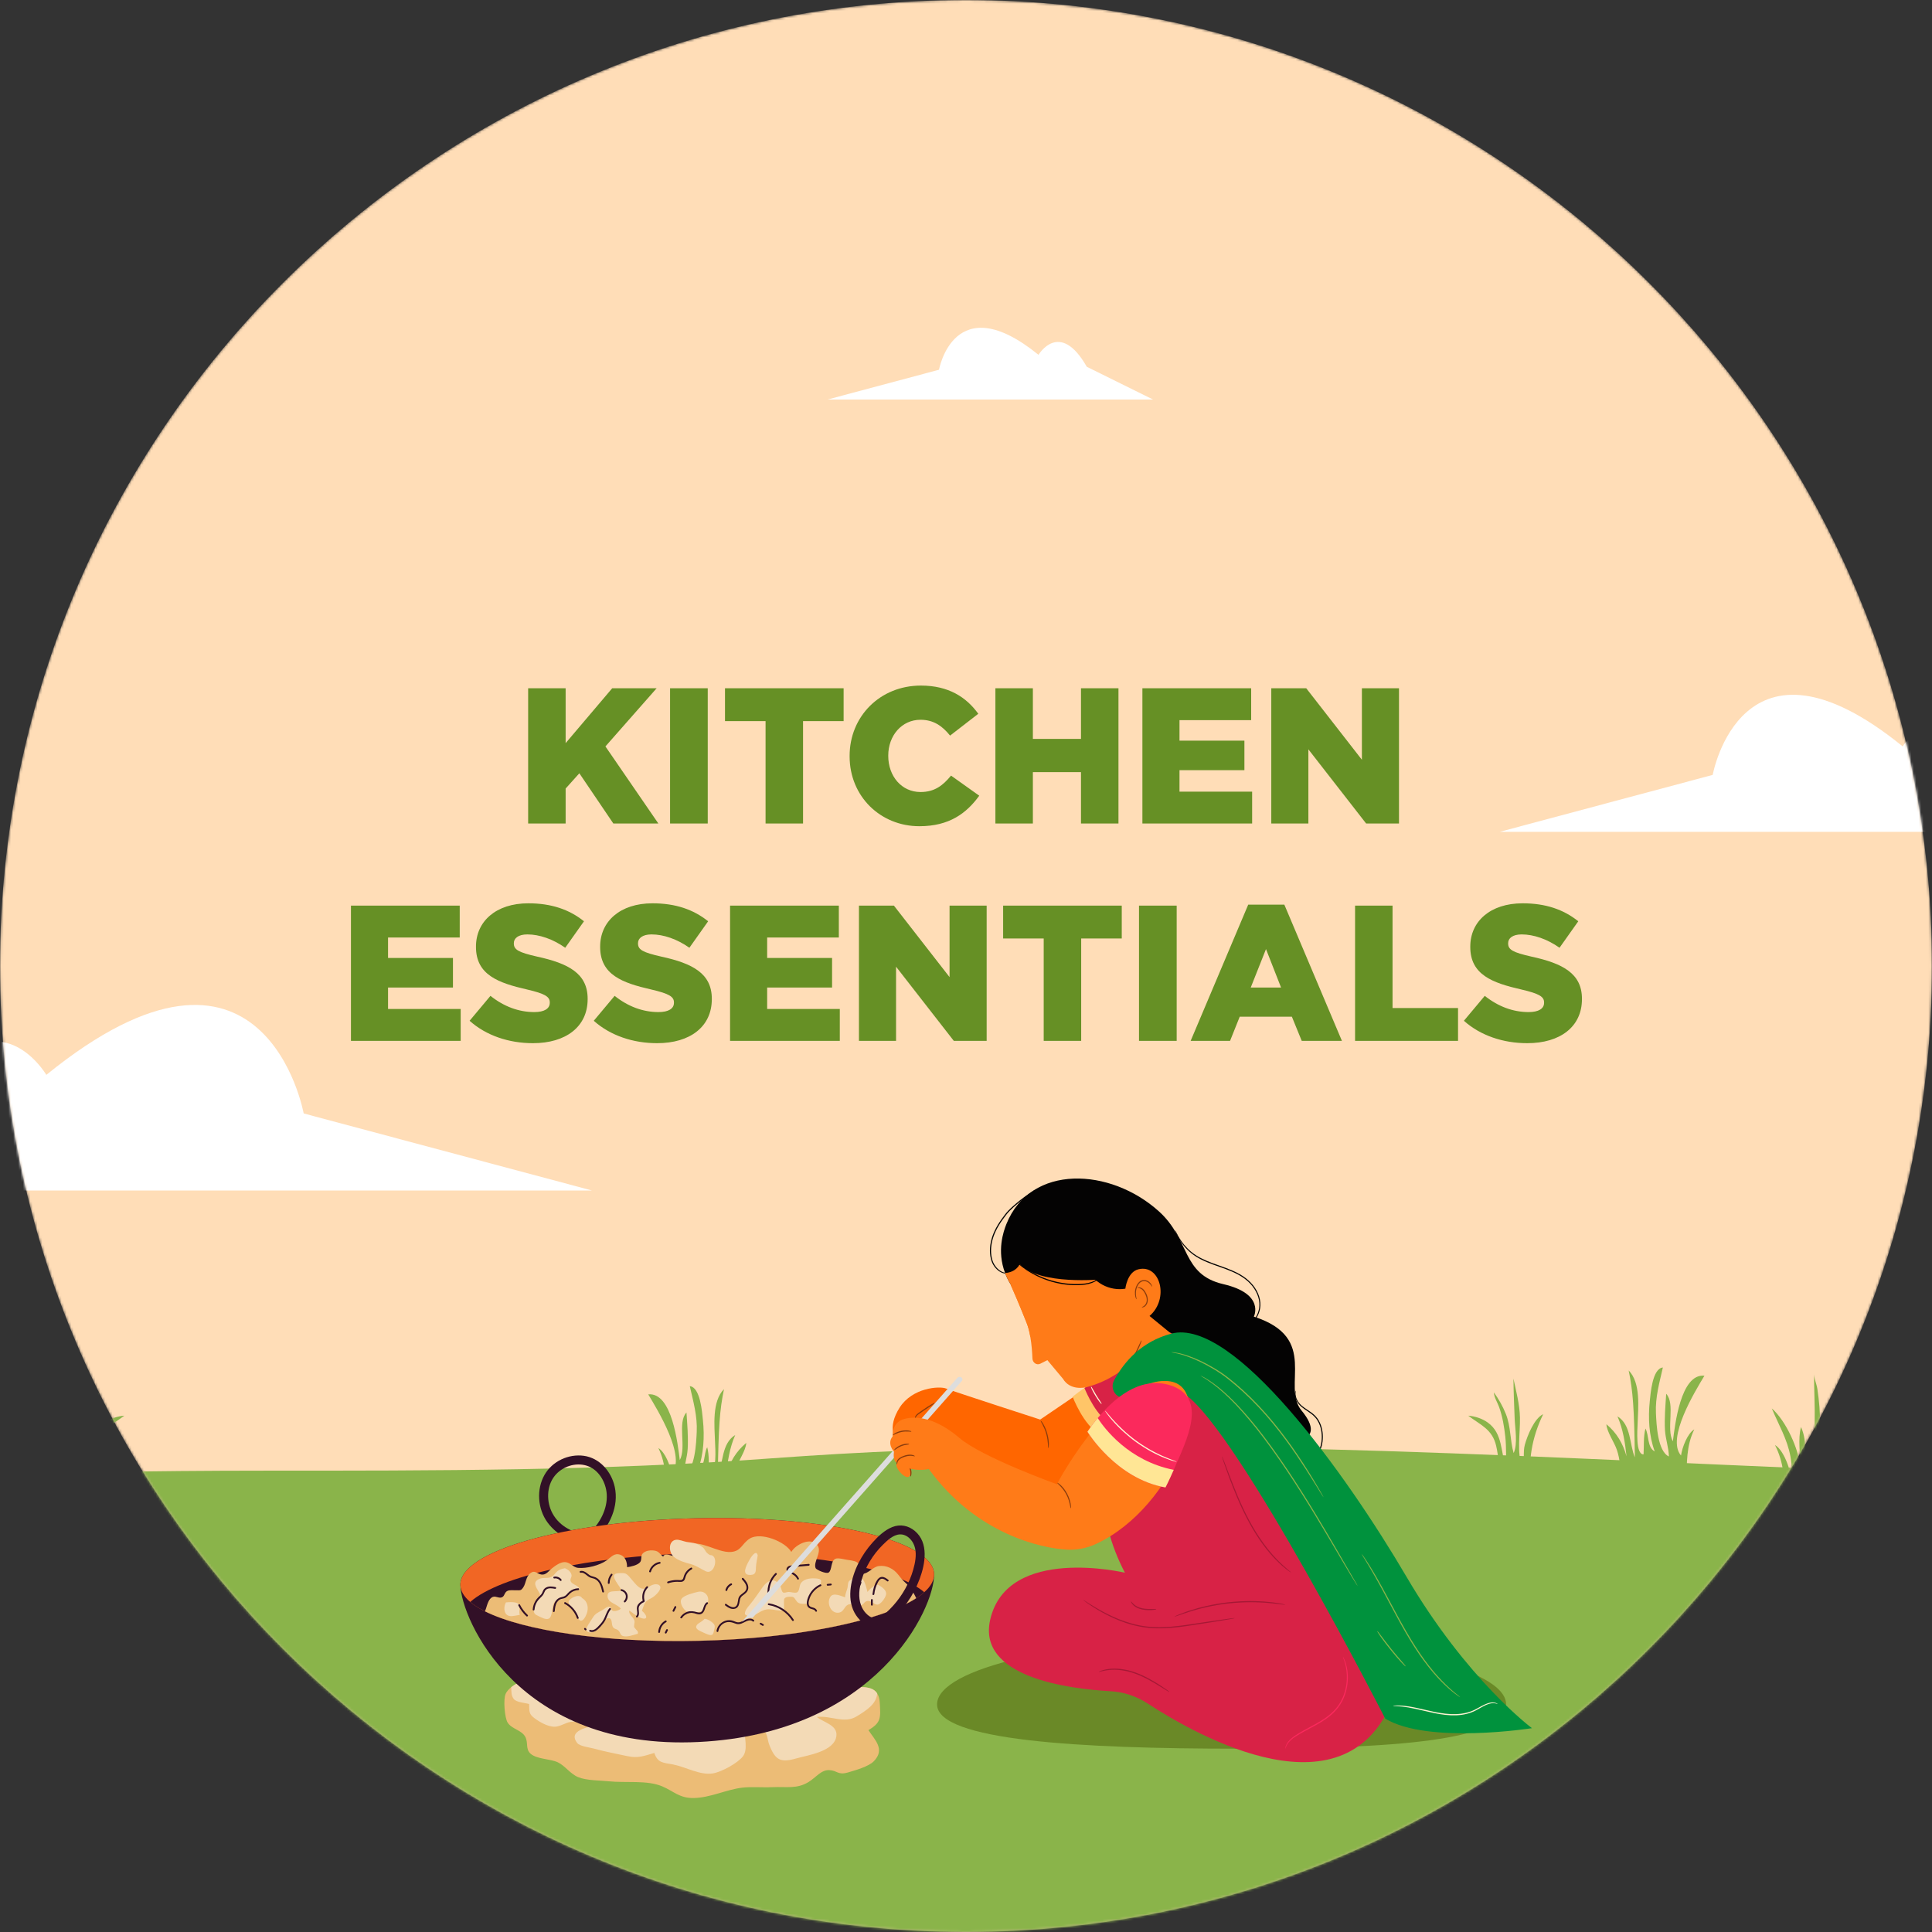 <svg xmlns="http://www.w3.org/2000/svg" width="800" height="800" viewBox="0 0 800 800" fill="none"><rect x="0" y="0" width="800" height="800" fill="#333333" stroke="none"/><mask id="mask0_381_759" style="mask-type:luminance" maskUnits="userSpaceOnUse" x="0" y="0" width="800" height="800"><path d="M400 800C620.914 800 800 620.914 800 400C800 179.086 620.914 0 400 0C179.086 0 0 179.086 0 400C0 620.914 179.086 800 400 800Z" fill="white"></path></mask><g mask="url(#mask0_381_759)"><path d="M400 800C620.914 800 800 620.914 800 400C800 179.086 620.914 0 400 0C179.086 0 0 179.086 0 400C0 620.914 179.086 800 400 800Z" fill="#FFDDB7"></path></g><mask id="mask1_381_759" style="mask-type:luminance" maskUnits="userSpaceOnUse" x="0" y="0" width="800" height="800"><path d="M400 800C620.914 800 800 620.914 800 400C800 179.086 620.914 0 400 0C179.086 0 0 179.086 0 400C0 620.914 179.086 800 400 800Z" fill="white"></path></mask><g mask="url(#mask1_381_759)"><mask id="mask2_381_759" style="mask-type:luminance" maskUnits="userSpaceOnUse" x="-4" y="386" width="250" height="150"><path d="M245.202 386.08H-4V535.51H245.202V386.08Z" fill="white"></path></mask><g mask="url(#mask2_381_759)"><path d="M-103.527 492.98H245.213L125.744 461.05C125.744 461.05 109.594 371.64 19.188 445.08C19.188 445.08 -3.413 406.76 -32.477 457.85L-103.527 492.98Z" fill="white"></path></g><mask id="mask3_381_759" style="mask-type:luminance" maskUnits="userSpaceOnUse" x="620" y="265" width="186" height="111"><path d="M620.973 375.85H805V265.5H620.973V375.85Z" fill="white"></path></mask><g mask="url(#mask3_381_759)"><path d="M878.498 344.45H620.973L709.194 320.87C709.194 320.87 721.117 254.85 787.879 309.08C787.879 309.08 804.575 280.78 826.034 318.51L878.498 344.45Z" fill="white"></path></g><path d="M477.476 165.45H342.616L388.82 153.1C388.82 153.1 395.059 118.53 430.028 146.93C430.028 146.93 438.765 132.11 450.01 151.87L477.476 165.45Z" fill="white"></path></g><mask id="mask4_381_759" style="mask-type:luminance" maskUnits="userSpaceOnUse" x="0" y="0" width="800" height="800"><path d="M400 800C620.914 800 800 620.914 800 400C800 179.086 620.914 0 400 0C179.086 0 0 179.086 0 400C0 620.914 179.086 800 400 800Z" fill="white"></path></mask><g mask="url(#mask4_381_759)"><path d="M793.61 609.7C791.9 633.78 789.67 663.38 785.27 692.07C782.57 709.73 779.04 727.06 774.3 742.55C768.04 763.04 759.65 780.32 748.25 790.94C670.76 863.14 70.39 839.57 6.58 794.38C-13.6 780.09 -15.84 760.94 -19.42 737.04C-20.94 726.88 -21.88 716.65 -22.58 706.38C-22.59 706.14 -22.61 705.89 -22.62 705.66C-23.98 685.7 -24.46 665.64 -26.57 645.76C-27.78 634.45 -28.98 623.03 -30.05 611.57C16.38 609.77 62.91 608.97 109.34 608.97C179.88 608.97 249.61 609.07 319.53 603.86C468.33 592.8 620.9 602.98 769.6 608.91C777.58 609.23 785.59 609.49 793.61 609.7Z" fill="#8AB44A"></path><path d="M-11.97 620.87C-12.28 619.09 -11.95 617.67 -11.91 615.7C-11.8 609.5 -14.25 603.41 -16.73 597.84C-18.28 594.34 -19.76 590.07 -22.06 587.06C-18.56 588.02 -15.15 595.02 -13.35 598.04C-11.09 601.83 -8.38 607.01 -8.82 611.6C-6.2 605.73 -10.77 595.93 -10.92 589.55C-11.04 584.61 -10.57 579.78 -9.86 574.9C-9.54 572.68 -8.38 570.38 -8.45 568.18C-8.45 581.45 -10.14 597.21 -5.54 609.89C-4.19 603.56 -5.97 596.9 -3.07 590.6C-1.71 595.33 -2.83 602.18 -2.82 607.39C-2.19 599.78 3.15 587.98 9.02 582.88C6.22 589.65 2.65 595.44 1.29 602.85C0.54 606.92 0.7 611.02 0.7 615.14C0.42 610.51 3.63 600.37 7.69 598.06C4.11 605.19 3.35 612.75 4.53 620.49C-0.65 620.65 -5.97 619.9 -11.97 620.87Z" fill="#8AB44A"></path><path d="M25.36 615.83C26.88 605.26 25.14 595.23 20.43 585.57C24.1 587.27 26.97 594.42 28.02 598.17C28.89 601.24 28 604.93 29.05 607.71C31.47 601.6 29.92 593.45 30.06 586.98C30.18 581.43 31.63 576.21 32.76 570.84C32.7 576.37 32.47 581.89 32.25 587.42C32.09 591.54 30.93 597.89 32.67 601.69C34.21 596.37 33.78 590.74 35.94 585.39C37.24 582.17 38.86 579.36 40.86 576.56C40.73 578.71 39.45 580.57 38.72 582.57C37.27 586.53 36.59 590.83 36.12 595.01C35.67 599.04 35.87 604.45 35.77 607.79C38.12 601.32 37.08 593.61 43.35 589.07C45.68 587.38 48.66 586.43 51.48 586.2C46.38 590.1 41.5 591.75 39.9 598.75C38.86 603.27 38.31 609.68 39.36 614.17C34.95 614.06 30.45 613.94 26.06 614.2C26 614.53 26.09 614.82 25.36 615.83Z" fill="#8AB44A"></path><path d="M275.94 620.96C275.63 613.48 276.01 606.53 272.62 599.6C275.47 601.31 277.62 607.02 278.12 610.43C284.31 603.28 272.24 583.77 268.42 577.38C278.37 576.37 280.67 598.26 281.49 604.57C284.36 599.35 280.35 589.1 284.25 584.87C284.58 589.76 285.04 595.01 284.76 599.91C284.55 603.57 283.18 607.25 283.15 610.82C287.85 608.62 288.28 597.55 288.5 592.93C288.81 586.3 287.06 580.32 285.63 573.98C290 574.4 290.73 584.84 291.06 587.99C291.78 594.87 291.39 602.22 289.01 608.73C292.18 607.09 291.32 602 292.84 599.26C293.74 602.65 293.4 606.43 293.63 609.97C296.99 610.01 296.18 599.75 296.08 597.07C295.86 590.55 294.72 580.3 299.79 575.21C298.02 583.78 297.51 590.74 297.23 611.18C299.54 605.81 298.68 597.74 304.44 594.21C302.13 599.44 301.28 605.14 300.68 610.77C302.13 605.43 304.83 600.94 309.01 597.48C308.83 600.69 305.73 604.92 304.65 608.17C303.43 611.83 303 616.21 303.17 620.06C297.67 620.23 292.01 619.88 286.42 620.14C283.26 620.29 278.14 619.26 275.94 620.96Z" fill="#8AB44A"></path><path d="M754.66 621.19C754.97 619.41 754.64 617.99 754.6 616.02C754.49 609.82 756.94 603.73 759.42 598.16C760.97 594.66 762.45 590.39 764.75 587.38C761.25 588.34 757.84 595.34 756.04 598.36C753.78 602.15 751.07 607.33 751.51 611.92C748.89 606.05 753.46 596.25 753.61 589.87C753.73 584.93 753.26 580.1 752.55 575.22C752.23 573 751.07 570.7 751.14 568.5C751.14 581.77 752.83 597.53 748.23 610.21C746.88 603.88 748.66 597.22 745.76 590.92C744.4 595.65 745.52 602.5 745.51 607.71C744.88 600.1 739.54 588.3 733.67 583.2C736.47 589.97 740.04 595.76 741.4 603.17C742.15 607.24 741.99 611.34 741.99 615.46C742.27 610.83 739.06 600.69 735 598.38C738.58 605.51 739.34 613.07 738.16 620.81C743.34 620.97 748.66 620.22 754.66 621.19Z" fill="#8AB44A"></path><path d="M634.08 615.83C632.56 605.26 634.3 595.23 639.01 585.57C635.34 587.27 632.47 594.42 631.42 598.17C630.55 601.24 631.44 604.93 630.39 607.71C627.97 601.6 629.52 593.45 629.38 586.98C629.26 581.43 627.81 576.21 626.68 570.84C626.74 576.37 626.97 581.89 627.19 587.42C627.35 591.54 628.51 597.89 626.77 601.69C625.23 596.37 625.66 590.74 623.5 585.39C622.2 582.17 620.58 579.36 618.58 576.56C618.71 578.71 619.99 580.57 620.72 582.57C622.17 586.53 622.86 590.83 623.32 595.01C623.77 599.04 623.57 604.45 623.67 607.79C621.32 601.32 622.36 593.61 616.09 589.07C613.76 587.38 610.78 586.43 607.96 586.2C613.06 590.1 617.94 591.75 619.54 598.75C620.58 603.27 621.13 609.68 620.08 614.17C624.49 614.06 628.99 613.94 633.38 614.2C633.44 614.53 633.35 614.82 634.08 615.83Z" fill="#8AB44A"></path><path d="M698.25 613.23C698.56 605.75 698.18 598.8 701.57 591.87C698.72 593.58 696.57 599.29 696.07 602.7C689.88 595.55 701.95 576.04 705.77 569.65C695.82 568.64 693.52 590.53 692.7 596.84C689.83 591.62 693.84 581.37 689.94 577.14C689.61 582.03 689.15 587.28 689.43 592.18C689.64 595.84 691.01 599.52 691.04 603.09C686.34 600.89 685.91 589.82 685.69 585.2C685.38 578.57 687.13 572.59 688.56 566.25C684.19 566.67 683.46 577.11 683.13 580.26C682.41 587.14 682.8 594.49 685.18 601C682.01 599.36 682.87 594.27 681.35 591.53C680.45 594.92 680.79 598.7 680.56 602.24C677.2 602.28 678.01 592.02 678.11 589.34C678.33 582.82 679.47 572.57 674.4 567.48C676.17 576.05 676.68 583.01 676.96 603.45C674.65 598.08 675.51 590.01 669.75 586.48C672.06 591.71 672.91 597.41 673.51 603.04C672.06 597.7 669.36 593.21 665.18 589.75C665.36 592.96 668.46 597.19 669.54 600.44C670.76 604.1 671.19 608.48 671.02 612.33C676.52 612.5 682.18 612.15 687.77 612.41C690.93 612.56 696.05 611.53 698.25 613.23Z" fill="#8AB44A"></path></g><mask id="mask5_381_759" style="mask-type:luminance" maskUnits="userSpaceOnUse" x="0" y="0" width="800" height="800"><path d="M400 800C620.914 800 800 620.914 800 400C800 179.086 620.914 0 400 0C179.086 0 0 179.086 0 400C0 620.914 179.086 800 400 800Z" fill="white"></path></mask><g mask="url(#mask5_381_759)"><path d="M623.65 705.77C623.65 720.79 577.61 724.09 512.54 724.09C447.47 724.09 388.02 720.79 388.02 705.77C388.02 690.75 440.77 678.58 505.84 678.58C570.91 678.58 623.65 690.75 623.65 705.77Z" fill="#6A8927"></path><path d="M416.18 527.13C416.78 528.72 417.57 530.34 418.59 531.99C418.6 532.01 418.61 532.03 418.62 532.04C423.34 539.65 429.16 549.01 436.04 558.44C440.6 564.71 452.94 565.18 458.41 571.03C478.45 592.47 561.5 611.26 538.94 584.07C530.46 573.85 546.65 554 519.19 545.19C519.19 545.19 523.97 535.78 506.56 531.74C489.15 527.7 492.98 513.42 479.88 501.6C459.81 483.48 426.77 481.78 416.71 506.89C415.52 509.91 412.68 517.89 416.18 527.13Z" fill="#040303"></path><path d="M464.05 565.15L430.72 587.81C430.72 587.81 394.59 576.1 391.78 574.97C388.97 573.84 377.75 574.59 372.49 582.9C367.23 591.21 370.39 596.49 372.84 597.25C375.3 598.01 440.2 623.31 440.2 623.31L475.28 584.04C475.28 584.04 487.9 557.6 464.05 565.15Z" fill="#FF6600"></path><path d="M444.15 578.33C444.15 578.33 448.6 590.24 455.43 593.92C457.36 594.96 459.11 593.14 460.64 589.99C464.49 582.01 466.86 565.49 466.86 565.49C466.86 565.49 458.43 568.37 449.04 574.74C447.43 575.83 445.79 577.02 444.15 578.33Z" fill="#FFC568"></path><path d="M449.04 574.73C450.01 577.11 454.15 586.57 460.1 589.77C460.28 589.87 460.46 589.94 460.64 589.99C464.49 582.01 466.86 565.49 466.86 565.49C466.86 565.49 458.43 568.36 449.04 574.73Z" fill="#D82246"></path><path d="M538.97 602.28C538.94 602.29 539.14 602.85 539.96 603.37C540.36 603.62 540.92 603.83 541.58 603.9C542.24 603.95 543.02 603.87 543.81 603.52C544.61 603.19 545.35 602.52 545.96 601.68C546.57 600.83 547.02 599.78 547.32 598.63C547.9 596.33 547.97 593.61 547.22 590.95C546.85 589.62 546.26 588.39 545.51 587.34C544.75 586.29 543.82 585.47 542.89 584.81C541.03 583.49 539.23 582.5 538.13 581.16C537.01 579.85 536.52 578.43 536.46 577.44C536.38 576.44 536.63 575.9 536.54 575.87C536.52 575.85 536.17 576.38 536.19 577.47C536.2 578.01 536.31 578.67 536.59 579.36C536.86 580.06 537.3 580.79 537.88 581.49C539.05 582.93 540.91 583.95 542.73 585.26C543.64 585.92 544.52 586.72 545.23 587.73C545.94 588.74 546.48 589.93 546.83 591.21C547.52 593.78 547.44 596.42 546.86 598.6C546.57 599.69 546.13 600.67 545.56 601.46C544.99 602.24 544.31 602.82 543.59 603.13C542.88 603.45 542.17 603.54 541.56 603.5C540.95 603.46 540.44 603.29 540.06 603.09C539.29 602.69 539.03 602.21 538.97 602.28Z" fill="#040303"></path><path d="M417.92 526.85C417.89 526.75 417.29 527.19 416.12 527C414.98 526.84 413.37 525.96 412.09 524.16C411.78 523.71 411.48 523.21 411.24 522.66C411.01 522.11 410.81 521.5 410.68 520.84C410.39 519.54 410.3 518.1 410.42 516.6C410.54 515.1 410.87 513.53 411.41 511.98C411.95 510.43 412.7 508.9 413.59 507.41C414.48 505.92 415.48 504.55 416.48 503.25C417.45 501.93 418.58 500.87 419.69 499.87C421.92 497.89 424.05 496.24 425.89 494.94C427.73 493.64 429.3 492.69 430.42 492.16C431.55 491.61 432.24 491.53 432.23 491.45C432.24 491.4 431.48 491.39 430.29 491.9C429.1 492.39 427.48 493.32 425.59 494.63C423.7 495.93 421.54 497.59 419.28 499.61C418.72 500.12 418.15 500.64 417.59 501.22C417.02 501.77 416.51 502.44 416.01 503.09C415 504.4 414 505.8 413.1 507.32C412.2 508.84 411.45 510.4 410.91 511.99C410.37 513.58 410.05 515.18 409.94 516.73C409.84 518.27 409.95 519.76 410.27 521.09C410.55 522.43 411.13 523.61 411.81 524.52C413.18 526.34 414.88 527.22 416.1 527.31C416.4 527.35 416.68 527.31 416.91 527.29C417.14 527.24 417.33 527.18 417.48 527.13C417.79 526.97 417.93 526.88 417.92 526.85Z" fill="#040303"></path><path d="M418.62 532.04C418.58 532.02 418.53 532.01 418.49 532C421.89 539.63 425.12 547.84 425.12 547.84C425.78 549.48 426.26 551.43 426.61 553.44C429.4 555.52 432.56 557.27 436.04 558.44C441.23 560.2 447.17 560.68 453.77 559.11C485.9 551.45 465.98 533.6 465.98 533.6C465.98 533.6 459.46 532.4 452.54 525.18C445.62 517.96 434.24 530.43 422.24 523.43C422.24 523.43 420.97 526.79 416.17 527.13C416.77 528.72 417.56 530.34 418.58 531.99C418.6 532 418.61 532.02 418.62 532.04Z" fill="#FF7B18"></path><path d="M449.51 506.93C449.51 506.93 437.98 529.41 457.56 540.83C477.13 552.26 477.23 553.34 477.23 553.34C477.23 553.34 482.36 516.93 449.51 506.93Z" fill="#040303"></path><path d="M577.33 702.31C577.33 702.31 592.34 663.24 551.21 610.66C512.69 561.41 483.94 551.59 483.94 551.59L473.6 562.83C473.6 562.83 441.11 604.07 465.8 651.23C465.8 651.23 417.21 639.71 410.04 670.58C404.48 694.5 442.44 699.33 459.8 700.29C465.23 700.59 470.51 702.32 475.17 705.35C496.17 719.07 558.25 754.02 577.33 702.31Z" fill="#D82246"></path><path d="M418.49 531.99C421.89 539.62 425.12 547.83 425.12 547.83C425.78 549.47 426.26 551.42 426.61 553.43C427.18 556.66 427.41 560.03 427.51 562.52C427.58 564.3 429.3 565.43 430.8 564.67L433.69 563.2L440.14 570.91C443.07 575.84 449.06 574.62 449.98 574.38C460.36 571.68 466.86 565.49 466.86 565.49L468.34 571.61C483.69 564.05 484.95 552.24 484.95 552.24L476 544.92C484.29 537.74 480.43 523.37 471.38 525.59C466.73 526.72 465.98 533.62 465.98 533.62C465.2 533.74 464.41 533.81 463.64 533.81C460.32 533.81 457.07 532.7 454.35 530.58C451.73 528.54 446.83 527.15 437.72 530C428.09 533.01 422.2 533.18 418.62 532.06C418.58 532.02 418.53 532.01 418.49 531.99Z" fill="#FF7B18"></path><path d="M470.61 537.99C470.74 537.93 470.43 537.21 470.36 535.97C470.33 535.35 470.36 534.61 470.56 533.82C470.76 533.04 471.11 532.18 471.7 531.49C472.28 530.78 473.08 530.45 473.84 530.49C474.6 530.52 475.24 530.85 475.7 531.23C476.63 532.02 476.92 532.82 477.05 532.75C477.1 532.73 477.07 532.51 476.91 532.16C476.75 531.81 476.45 531.33 475.94 530.88C475.44 530.43 474.69 530.04 473.82 530.02C473.39 530.01 472.92 530.09 472.49 530.29C472.05 530.49 471.67 530.83 471.34 531.21C470.7 532 470.33 532.91 470.13 533.75C469.93 534.6 469.91 535.4 469.98 536.05C470.1 537.35 470.53 538.04 470.61 537.99Z" fill="#8A3C0D"></path><path d="M472.79 541.29C472.79 541.35 472.95 541.4 473.23 541.36C473.51 541.31 473.92 541.15 474.3 540.77C474.68 540.4 475.05 539.82 475.2 539.09C475.35 538.36 475.29 537.53 475.05 536.72C474.81 535.92 474.45 535.21 474.05 534.62C473.65 534.02 473.15 533.57 472.67 533.32C472.19 533.07 471.74 533.01 471.45 533.04C471.15 533.07 471 533.17 471.02 533.22C471.03 533.36 471.67 533.21 472.5 533.71C473.33 534.18 474.18 535.42 474.64 536.9C474.86 537.64 474.9 538.39 474.77 539.01C474.64 539.63 474.33 540.13 474.02 540.46C473.37 541.15 472.77 541.14 472.79 541.29Z" fill="#8A3C0D"></path><path d="M465.41 567.03C465.48 567.12 466.1 566.68 466.96 565.76C467.82 564.84 468.86 563.41 469.82 561.69C470.78 559.96 471.52 558.31 472.02 557.09C472.52 555.87 472.78 555.08 472.67 555.03C472.56 554.98 472.19 555.72 471.65 556.93C471.1 558.13 470.37 559.79 469.42 561.49C468.47 563.19 467.45 564.57 466.66 565.49C465.85 566.41 465.32 566.92 465.41 567.03Z" fill="#8A3C0D"></path><path d="M373.11 606.35C374.18 604.45 375.78 603.75 377.82 603.4L373.11 606.35Z" fill="#FF7B18"></path><path d="M434.12 599.58C434.23 599.59 434.34 598.93 434.32 597.84C434.3 596.75 434.12 595.24 433.66 593.62C433.21 592 432.57 590.6 432.01 589.65C431.45 588.7 430.99 588.19 430.91 588.26C430.7 588.41 432.39 590.61 433.24 593.8C434.13 596.98 433.86 599.58 434.12 599.58Z" fill="#8A3C0D"></path><path d="M379.25 587.71C379.3 587.66 379.19 587.53 379.16 587.29C379.14 587.05 379.27 586.7 379.56 586.34C379.7 586.16 379.89 585.98 380.1 585.82C380.33 585.65 380.58 585.47 380.84 585.29C381.37 584.91 381.95 584.5 382.57 584.08C385.05 582.38 387.22 581.14 387.11 580.91C387 580.69 384.79 581.98 382.3 583.69C381.68 584.12 381.09 584.53 380.57 584.91C380.31 585.1 380.07 585.28 379.83 585.46C379.59 585.65 379.39 585.87 379.24 586.09C378.93 586.52 378.79 587.02 378.91 587.37C379.03 587.7 379.22 587.75 379.25 587.71Z" fill="#8A3C0D"></path><path d="M456.52 529.72C456.52 529.72 430.45 532.37 422.25 523.43C422.25 523.43 438.44 510.26 450.04 515.03C461.64 519.81 456.52 529.72 456.52 529.72Z" fill="#040303"></path><path d="M420.78 522.4C420.74 522.45 421.12 522.83 421.84 523.48C422.57 524.12 423.66 524.98 425.09 525.95C427.95 527.85 432.25 530.05 437.4 531.23C439.96 531.83 442.47 532.12 444.77 532.17C445.92 532.18 447.01 532.18 448.03 532.09C449.05 532 450.01 531.85 450.86 531.63C452.58 531.2 453.88 530.49 454.67 529.85C455.47 529.21 455.8 528.73 455.76 528.7C455.71 528.64 455.32 529.06 454.5 529.62C453.69 530.19 452.4 530.83 450.7 531.22C449.85 531.42 448.91 531.56 447.9 531.63C446.89 531.7 445.8 531.71 444.66 531.69C442.38 531.63 439.89 531.33 437.36 530.73C432.28 529.55 428.07 527.37 425.24 525.55C422.41 523.69 420.87 522.28 420.78 522.4Z" fill="#040303"></path><path d="M515.78 548.83C515.79 548.86 515.98 548.83 516.36 548.75C516.73 548.65 517.27 548.45 517.91 548.06C518.55 547.67 519.26 547.05 519.93 546.18C520.6 545.31 521.19 544.16 521.56 542.79C521.94 541.43 522.04 539.8 521.71 538.15C521.4 536.5 520.69 534.82 519.66 533.29C518.63 531.75 517.29 530.35 515.72 529.17C514.15 527.99 512.37 527.02 510.49 526.19C506.73 524.54 502.97 523.51 499.7 522.1C498.07 521.4 496.55 520.64 495.21 519.77C493.87 518.9 492.71 517.94 491.74 516.96C489.78 515.01 488.55 513.05 487.78 511.66C487.02 510.26 486.69 509.42 486.62 509.45C486.59 509.46 486.65 509.68 486.8 510.09C486.95 510.5 487.19 511.09 487.56 511.82C488.29 513.28 489.53 515.32 491.54 517.34C492.54 518.35 493.73 519.34 495.11 520.23C496.48 521.12 498.04 521.9 499.7 522.6C503.02 524.02 506.8 525.05 510.51 526.7C512.36 527.53 514.1 528.5 515.62 529.66C517.14 530.82 518.43 532.2 519.4 533.69C520.37 535.18 521.04 536.79 521.32 538.36C521.46 539.15 521.53 539.92 521.48 540.65C521.45 541.39 521.33 542.09 521.15 542.74C520.8 544.04 520.24 545.13 519.62 545.96C519 546.8 518.34 547.39 517.75 547.79C516.55 548.62 515.75 548.74 515.78 548.83Z" fill="#040303"></path><path d="M467.65 577.98C463.68 580.72 458.97 575.91 461.34 571.53C465.53 563.76 472.73 555.52 484.96 552.24C510.74 545.32 557.23 610.01 582.37 652.86C607.51 695.71 634.36 715.6 634.36 715.6C634.36 715.6 591.41 722.37 573.6 711.65C573.6 711.65 513.28 593.53 490.86 577.46C480.68 570.16 474.95 572.94 467.65 577.98Z" fill="#00923D"></path><path d="M486.34 669.4C486.39 669.55 488.76 668.57 492.74 667.32C493.74 667.02 494.83 666.67 496.01 666.37C496.6 666.22 497.21 666.03 497.85 665.89C498.49 665.74 499.14 665.59 499.82 665.43C502.52 664.85 505.52 664.29 508.72 663.95C511.92 663.6 514.99 663.46 517.8 663.44C519.2 663.47 520.54 663.46 521.8 663.54C522.43 663.57 523.03 663.6 523.61 663.63C524.19 663.68 524.75 663.72 525.28 663.77C529.55 664.14 532.2 664.63 532.22 664.47C532.23 664.41 531.56 664.25 530.36 664.02C530.06 663.96 529.72 663.9 529.36 663.84C528.99 663.79 528.59 663.73 528.16 663.67C527.3 663.55 526.32 663.41 525.24 663.33C524.7 663.28 524.13 663.23 523.54 663.17C522.95 663.14 522.34 663.1 521.7 663.07C520.43 662.98 519.08 662.99 517.66 662.96C514.82 662.98 511.72 663.14 508.51 663.49C502.08 664.21 496.48 665.64 492.55 666.93C491.56 667.23 490.69 667.58 489.91 667.85C489.14 668.12 488.49 668.39 487.96 668.62C486.89 669.07 486.32 669.34 486.34 669.4Z" fill="#A61835"></path><path d="M448.53 662.5C448.5 662.55 449.22 663.12 450.57 664.06C451.93 665 453.93 666.32 456.53 667.74C459.12 669.16 462.3 670.71 466.01 671.96C469.71 673.2 473.96 674.14 478.49 674.25C483.02 674.39 487.34 673.88 491.25 673.33C495.16 672.76 498.69 672.19 501.66 671.73C504.63 671.26 507.05 670.86 508.71 670.57C510.38 670.28 511.3 670.09 511.29 670.02C511.28 669.96 510.33 670.06 508.63 670.28C506.93 670.51 504.48 670.86 501.48 671.31C498.48 671.76 494.92 672.29 490.99 672.88C487.07 673.42 482.75 673.92 478.26 673.76C476.02 673.69 473.85 673.42 471.78 673.02C469.72 672.61 467.76 672.06 465.94 671.44C462.28 670.21 459.15 668.67 456.59 667.3C454.03 665.91 452.04 664.66 450.67 663.79C449.32 662.92 448.57 662.44 448.53 662.5Z" fill="#A61835"></path><path d="M468.3 663.14C468.22 663.19 468.46 663.86 469.24 664.64C469.62 665.04 470.16 665.4 470.79 665.74C471.43 666.05 472.17 666.3 472.96 666.46C474.55 666.78 476.03 666.76 477.09 666.68C478.15 666.6 478.81 666.46 478.8 666.33C478.79 666.2 478.12 666.22 477.06 666.24C476 666.26 474.54 666.28 473.01 665.97C472.25 665.81 471.55 665.56 470.95 665.28C470.36 664.97 469.86 664.64 469.5 664.29C468.74 663.61 468.42 663.05 468.3 663.14Z" fill="#A61835"></path><path d="M604.6 702.75C604.64 702.69 603.87 702.1 602.51 700.99C601.15 699.88 599.24 698.19 597.03 695.9C594.82 693.62 592.34 690.71 589.82 687.24C587.29 683.78 584.74 679.77 582.23 675.41C579.72 671.05 577.45 666.77 575.37 662.88C573.29 658.98 571.38 655.47 569.69 652.56C568 649.65 566.56 647.34 565.51 645.77C565 644.98 564.56 644.39 564.27 643.99C563.98 643.59 563.81 643.39 563.79 643.41C563.74 643.45 564.3 644.35 565.3 645.97C566.31 647.59 567.73 649.95 569.4 652.9C571.08 655.84 572.99 659.39 575.08 663.31C577.17 667.23 579.45 671.52 581.97 675.89C584.49 680.26 587.05 684.27 589.59 687.71C592.11 691.17 594.61 694.05 596.83 696.31C599.06 698.56 600.99 700.2 602.37 701.25C603.05 701.79 603.62 702.15 603.99 702.41C604.38 702.65 604.59 702.77 604.6 702.75Z" fill="#8AB44A"></path><path d="M582.04 690C582.21 689.81 579.4 686.89 576.16 682.86C572.91 678.84 570.49 675.24 570.29 675.4C570.1 675.54 572.59 679.2 575.86 683.23C579.12 687.27 581.88 690.17 582.04 690Z" fill="#8AB44A"></path><path d="M377.01 610.04C377.01 610.04 376.96 612.73 374.41 611.12C371.85 609.52 368.83 604.43 373.77 605.09C378.69 605.76 377.01 610.04 377.01 610.04Z" fill="#FF7B18"></path><path d="M376.27 606.83C376.07 607 376.69 607.77 376.9 609.02C377.13 610.27 376.79 611.29 377.03 611.37C377.24 611.47 377.6 610.28 377.34 608.92C377.11 607.55 376.43 606.66 376.27 606.83Z" fill="#8A3C0D"></path><path d="M484.96 559.92C484.96 559.95 485.25 560.02 485.8 560.12C486.36 560.2 487.17 560.39 488.21 560.63C490.29 561.16 493.25 562.16 496.77 563.83C498.53 564.66 500.42 565.67 502.4 566.85C504.38 568.04 506.47 569.38 508.51 571.03C512.64 574.29 516.97 578.23 521.21 582.76C529.71 591.82 536.19 601.4 540.73 608.44C543 611.96 544.78 614.88 546.03 616.88C546.65 617.89 547.13 618.67 547.47 619.19C547.81 619.71 548 619.98 548.02 619.96C548.05 619.94 547.9 619.64 547.59 619.08C547.29 618.52 546.83 617.71 546.23 616.67C545.62 615.64 544.87 614.38 544.01 612.92C543.12 611.48 542.13 609.83 540.98 608.04C536.44 600.89 529.86 591.24 521.32 582.17C517.06 577.63 512.72 573.7 508.58 570.46C506.51 568.83 504.42 567.49 502.43 566.32C500.44 565.15 498.55 564.16 496.79 563.35C493.27 561.72 490.31 560.76 488.22 560.32C487.17 560.12 486.36 559.97 485.8 559.94C485.26 559.9 484.96 559.88 484.96 559.92Z" fill="#8AB44A"></path><path d="M497.04 569.58C497.03 569.61 497.33 569.81 497.92 570.18C498.22 570.36 498.58 570.58 499.02 570.84C499.46 571.09 499.93 571.45 500.48 571.82C502.66 573.3 505.7 575.68 509.14 579.06C512.58 582.42 516.43 586.75 520.46 591.82C524.47 596.91 528.67 602.73 532.89 609.04C541.34 621.67 548.38 633.76 553.55 642.52C556.13 646.9 558.22 650.47 559.71 652.9C560.46 654.12 561.05 655.06 561.46 655.69C561.87 656.32 562.1 656.64 562.13 656.62C562.15 656.6 561.97 656.24 561.58 655.58C561.2 654.92 560.63 653.94 559.9 652.69C558.45 650.18 556.35 646.56 553.78 642.12C548.61 633.25 541.5 621.07 533.03 608.43C528.79 602.12 524.6 596.3 520.58 591.25C516.56 586.2 512.71 581.92 509.26 578.6C505.82 575.27 502.77 572.95 500.56 571.54C500.01 571.19 499.53 570.85 499.09 570.62C498.65 570.38 498.28 570.18 497.97 570.02C497.37 569.71 497.05 569.55 497.04 569.58Z" fill="#8AB44A"></path><path d="M534.6 651.13C534.69 650.99 532.2 649.29 528.75 645.72C525.28 642.19 521.04 636.62 517.34 629.69C513.63 622.76 511.03 615.96 509.14 611.04C508.2 608.57 507.44 606.56 506.91 605.17C506.37 603.78 506.05 603.02 506 603.05C505.94 603.07 506.19 603.88 506.67 605.31C507.15 606.74 507.88 608.79 508.8 611.3C510.67 616.3 513.3 623.16 517.05 630.11C517.98 631.85 518.95 633.5 519.93 635.06C520.9 636.62 521.89 638.08 522.88 639.42C524.84 642.12 526.81 644.36 528.54 646.11C530.28 647.86 531.79 649.14 532.86 649.97C533.94 650.78 534.57 651.18 534.6 651.13Z" fill="#A61835"></path><path d="M454.97 692.28C455.02 692.44 456.62 691.75 459.38 691.49C462.12 691.2 466.02 691.55 470.09 693.04C474.17 694.52 477.62 696.65 480.11 698.18C482.6 699.73 484.16 700.71 484.22 700.59C484.28 700.49 482.76 699.39 480.27 697.77C477.77 696.18 474.26 694.03 470.13 692.54C466 691.04 462.05 690.71 459.29 691.06C457.9 691.22 456.81 691.51 456.08 691.76C455.33 692.03 454.95 692.23 454.97 692.28Z" fill="#A61835"></path><path d="M451.77 574.16C451.56 574.28 452.36 575.96 453.57 577.95C454.78 579.95 455.96 581.48 456.14 581.32C456.33 581.16 455.13 579.64 453.93 577.66C452.73 575.69 451.98 574.04 451.77 574.16Z" fill="#FFF3D3"></path><path d="M576.82 706.34C576.82 706.49 579.25 706.35 583.16 707.02C585.11 707.35 587.42 707.87 590 708.48C592.58 709.08 595.44 709.77 598.52 710.1C601.59 710.44 604.6 710.36 607.26 709.69C608.59 709.36 609.82 708.9 610.92 708.35C612.01 707.79 612.99 707.19 613.9 706.7C614.81 706.21 615.65 705.81 616.42 705.57C617.19 705.32 617.88 705.23 618.44 705.24C619.57 705.3 620.16 705.66 620.19 705.57C620.2 705.54 620.06 705.45 619.78 705.3C619.49 705.16 619.04 705.01 618.44 704.95C617.84 704.9 617.1 704.98 616.28 705.22C615.47 705.46 614.58 705.86 613.65 706.35C612.71 706.84 611.73 707.44 610.64 707.97C609.56 708.51 608.34 708.94 607.04 709.25C604.43 709.87 601.46 709.94 598.42 709.59C595.38 709.25 592.54 708.56 589.98 707.97C587.42 707.37 585.11 706.86 583.16 706.57C581.21 706.27 579.62 706.18 578.53 706.19C577.41 706.2 576.81 706.29 576.82 706.34Z" fill="#FFF3D3"></path><path d="M532.27 724.08C532.35 724.1 532.4 723.36 533.02 722.3C533.63 721.23 534.93 719.99 536.78 718.87C538.6 717.69 540.89 716.49 543.44 715.13C545.98 713.76 548.82 712.22 551.42 709.93C552.71 708.79 553.86 707.5 554.78 706.1C555.7 704.7 556.43 703.23 556.93 701.74C557.44 700.26 557.77 698.79 557.95 697.4C558 697.05 558.02 696.71 558.05 696.37C558.09 696.03 558.11 695.7 558.11 695.37C558.12 695.04 558.12 694.72 558.13 694.41C558.12 694.1 558.1 693.79 558.09 693.49C557.97 691.09 557.45 689.19 556.98 687.94C556.77 687.31 556.53 686.85 556.38 686.53C556.22 686.22 556.13 686.06 556.1 686.08C556.07 686.09 556.12 686.28 556.24 686.61C556.35 686.95 556.56 687.42 556.74 688.06C557.14 689.33 557.61 691.22 557.69 693.59C557.79 695.95 557.5 698.81 556.46 701.71C555.46 704.62 553.57 707.46 551 709.66C548.44 711.88 545.63 713.4 543.11 714.76C540.58 716.11 538.3 717.33 536.49 718.53C535.58 719.11 534.79 719.73 534.16 720.34C533.53 720.96 533.06 721.59 532.77 722.16C532.47 722.73 532.34 723.22 532.28 723.55C532.24 723.9 532.24 724.08 532.27 724.08Z" fill="#FB295C"></path><path d="M210.21 713.3C211.9 715.97 215.94 716.36 217.48 719.14C218.85 721.62 217.48 724.23 219.73 726.2C222.35 728.49 227.93 728.27 231.01 729.75C234.02 731.19 236.13 734.53 239.42 735.88C242.94 737.32 248.36 737.21 252.08 737.6C259.02 738.33 267.95 737.02 274.24 739.7C279.06 741.75 281.34 744.64 287.32 744.52C294.21 744.38 300.68 741.03 307.29 740.24C311.17 739.77 315.34 740.22 319.98 740.02C325.9 739.77 329.99 740.83 334.79 737.9C337.85 736.03 340 732.82 343.36 732.97C346.8 733.12 346.93 735.15 351.07 733.95C354.21 733.03 359.68 731.49 361.79 729.33C366.72 724.32 362.15 720.39 359.6 716.41C364.88 713.27 364.65 711.44 364.3 705.08C364.21 703.4 363.82 702.15 363.22 701.21C360.51 697 353.25 699.25 347.19 698.89C344.21 699.11 338.75 699.08 332.75 698.41C317.87 696.75 302.92 695.91 287.99 694.74C270.18 693.35 252.46 692.43 234.59 692.43C229.18 692.43 217.2 694.27 211.72 698.6C210.67 699.43 209.85 700.35 209.38 701.38C208.33 703.63 208.96 711.32 210.21 713.3Z" fill="#ECBC76"></path><path d="M212.77 703.55C213.94 704.95 217.31 705.06 219.1 705.61C219.16 708.79 219.01 709.8 221.45 711.57C224.01 713.42 227.98 715.68 231.08 714.8C234.15 713.92 235.11 712.66 238.6 712.93C242.14 713.21 245.65 713.41 249.22 713.35C245.99 714.99 234.44 715.8 239.01 721.74C240.08 723.13 244.26 723.59 245.89 724.04C250.45 725.32 255.16 726.17 259.8 727.18C264.26 728.15 266.7 727.08 270.94 725.85C272.33 730.11 274.66 729.85 278.68 730.62C283.89 731.62 289.86 735.2 295.21 734.32C298.84 733.72 305.62 729.98 307.68 727.19C309.77 724.37 308.2 719.58 308.4 715.91C310.21 715.75 314.77 715.5 316.21 716.55C317.83 717.72 317.78 720.49 318.48 722.32C320.97 728.84 323.14 730.02 329.71 728.13C334.47 726.76 345.62 725.31 346.34 718.75C346.83 714.3 341.05 713.26 338.22 710.95C344.26 710.31 349.56 713.9 354.75 710.7C358.93 708.13 362.91 705.57 363.22 701.2C360.51 696.99 353.25 699.24 347.19 698.88C344.21 699.1 338.75 699.07 332.75 698.4C317.87 696.74 302.92 695.9 287.99 694.73C270.18 693.34 252.46 692.42 234.59 692.42C229.18 692.42 217.2 694.26 211.72 698.59C211.71 700.4 211.68 702.24 212.77 703.55Z" fill="#F3DAB6"></path><path d="M190.63 656.31C190.95 670.32 214.44 724.98 289.29 721.32C363.02 717.71 387.11 665.8 386.79 651.79C386.47 637.78 342.29 627.43 288.13 628.68C233.96 629.92 190.31 642.3 190.63 656.31Z" fill="#321027"></path><path d="M226.66 630.33C230.78 636.02 237.63 639.2 244.61 639.16C245.58 639.15 246.15 638.54 246.34 637.82C246.52 637.73 246.7 637.61 246.87 637.44C252.49 631.77 256.33 623.72 254.54 615.63C253.16 609.37 248.34 603.73 241.77 602.82C235.39 601.94 228.7 605.07 225.48 610.7C222.05 616.7 222.62 624.75 226.66 630.33ZM229.66 611.16C232.76 607.26 238.3 605.39 243.07 606.95C247.97 608.55 250.95 613.84 251.24 618.77C251.6 624.88 248.41 630.58 244.23 634.8C244.04 634.99 243.91 635.19 243.83 635.4C237.78 635.18 231.72 632.11 228.78 626.67C226.22 621.94 226.24 615.48 229.66 611.16Z" fill="#321027"></path><path d="M190.63 656.31C190.69 658.78 192.11 661.14 194.71 663.34C206.85 673.61 244.69 680.45 289.3 679.43C333.51 678.41 370.72 669.98 382.72 659.29C385.43 656.89 386.85 654.37 386.79 651.79C386.47 637.78 342.3 627.43 288.13 628.68C233.96 629.93 190.31 642.29 190.63 656.31Z" fill="#F16624"></path><path d="M194.71 663.34C206.85 673.61 244.69 680.45 289.3 679.43C333.51 678.41 370.72 669.98 382.72 659.29C370.59 649.02 332.75 642.18 288.13 643.2C243.92 644.22 206.72 652.65 194.71 663.34Z" fill="#321027"></path><path d="M200.82 667.22C216.95 675.28 250.57 680.31 289.29 679.42C329.99 678.48 364.75 671.26 379.38 661.78C378.29 659.31 376.56 656.84 375.12 655.57C373.66 654.28 373.11 653.55 371.91 652.01C369.99 649.55 367.09 648.05 363.9 648.46C361.48 648.77 359.53 651.64 357.17 651.69C355.66 647.09 356.02 646.59 350.82 645.89C349.65 645.73 347.03 644.96 345.93 645.46C343.91 646.36 344.59 650.15 343.13 651.15C342.13 651.84 338.04 650.03 337.74 649.35C336.65 646.81 340.33 642.89 338.64 640.09C336.26 636.17 329.48 639.39 327.67 642.63C325.19 638.33 315.01 634.24 310.47 637.09C307.11 639.19 306.99 642.37 302.58 642.64C296.95 643 289.81 637.22 284.76 639.85C282.8 640.88 281.88 643.67 280.15 644.29C278.52 644.88 275.69 642.58 274.58 644.47C274.65 644.59 274.87 644.63 274.94 644.77C273.49 643.98 273.14 642.61 271.52 642.18C269.78 641.72 266.95 641.96 265.91 643.58C265.29 644.55 265.81 645.97 265.02 646.9C263.97 648.13 261.2 648.75 259.66 648.94C259.69 646.89 258.98 644.55 256.84 643.79C254.29 642.89 252.95 644.9 251.24 646.1C248.22 648.23 242.93 649.55 239.34 649.22C237.4 649.05 236.07 646.92 233.97 646.83C232.08 646.75 229.98 648.28 228.57 649.4C227.52 650.23 226.37 651.85 224.9 651.99C222.49 652.21 221.78 649.75 219.59 651.44C217.72 652.88 217.83 655.59 216.67 657.29C215.68 658.72 215.53 658.49 213.44 658.5C212.43 658.51 211.11 658.33 210.18 658.73C208.89 659.29 209.04 660.68 208.04 661.3C206.76 662.08 205.44 660.77 204.13 661.23C202.36 661.84 201.78 664.41 201.26 665.99C201.15 666.38 200.98 666.79 200.82 667.22Z" fill="#ECBC76"></path><path d="M339.66 656.57C340 654.67 340.64 653.9 338.29 653.64C336.04 653.39 333.07 653.56 331.64 655.55C330.95 656.51 331.11 658.68 330.15 659.31C329.35 659.83 327.38 659.14 326.51 659.19C325.62 659.24 324.73 659.77 324.17 659.34C323.47 658.8 323.44 656.77 322.75 655.99C320.19 653.07 317.67 654.61 315.77 657.24C313.98 659.72 312.37 662.22 310.41 664.56C309.54 665.59 308.29 667 308.47 668.46C309.84 669.44 310.75 669.51 312.19 668.86C313.94 668.07 315.37 666.79 317.34 666.45C319.18 666.13 320.97 666.78 322.79 666.9C325.31 667.06 324.52 665.48 324.62 663.42C324.67 662.42 324.47 662.02 325.37 661.48C325.93 661.14 327.81 661.06 328.38 661.3C329.32 661.69 329.52 663.1 330.65 663.72C331.62 664.25 332.99 664.13 334.24 664.05C334.13 662.01 335.42 659.99 336.86 658.62C337.53 657.99 338.78 657.43 339.66 656.57Z" fill="#F3DAB6"></path><path d="M313.76 644.08C313.48 645.83 313.09 647.33 313.01 649.14C312.97 650 313.04 651.15 312.25 651.75C311.6 652.25 309.95 652.29 309.23 651.89C307.43 650.91 309.54 647.45 310.29 645.99C310.64 645.32 313.13 641.16 313.76 644.08Z" fill="#F3DAB6"></path><path d="M293.99 643.93C297.84 643.78 296.08 652.41 292.21 650.61C290.09 649.63 288.42 648.31 286.12 647.69C283.67 647.03 280.82 646.23 278.9 644.55C276.91 642.81 276.6 638.09 279.88 637.59C281.13 637.4 283.06 638.24 284.32 638.48C285.63 638.73 287.03 638.75 288.29 639.21C289.3 639.58 290.72 640.31 291.42 641.14C292.13 641.99 292.09 642.83 293.99 643.93Z" fill="#F3DAB6"></path><path d="M272.57 656.15C275.25 657.39 271.11 661.06 269.82 661.69C266.63 663.25 267.06 663.79 265.8 666.98C268.37 669.15 268.29 671.27 264.81 669.71C263.26 669.02 262.01 667.82 260.61 666.92C260.06 668.22 262.26 669.68 262.63 670.88C262.91 671.79 262.66 671.87 262.62 672.75C262.56 674.03 262.3 673.34 263.2 674.53C263.74 675.24 264.36 675.43 264.1 676.49C262.52 676.96 259.52 678.02 257.88 677.42C256.66 676.98 256.98 675.95 256.02 675.12C255.05 674.27 254.16 674.7 253.61 673.32C253.2 672.29 253.56 670.14 252.07 670.02C250.31 669.88 248.43 673.53 247.53 674.53C246.77 675.37 243.8 676.91 242.87 675.17C242.31 674.13 244.86 670.86 245.43 669.88C246.46 668.1 247.63 667.73 249.43 666.71C250.15 666.3 251.59 665.01 252.52 665.35C253.22 665.6 252.98 666.54 253.53 666.91C254.33 667.45 256.5 666.76 257.07 666.13C255.69 664.17 251.89 663.84 251.6 661.22C251.24 657.92 255.31 659.41 257.33 658.55C256.87 656.84 252.47 652.61 255 651.63C255.64 651.38 257.96 651.28 258.7 651.48C259.94 651.81 261.01 653.44 261.89 654.43C262.85 655.51 264.34 657.54 265.86 657.82C268.23 658.26 269.64 655.33 272.57 656.15Z" fill="#F3DAB6"></path><path d="M233.95 649.36C235.09 649.84 236.49 650.86 236.67 652.22C236.78 653.03 236.16 653.58 236.22 654.34C236.38 656.23 239.77 656.27 240.11 658.24C238.89 658.31 237.94 658.1 236.98 658.85C235.9 659.69 235.37 660.81 234.18 661.56C232.15 662.84 230.07 661.78 229.13 664.3C228.55 665.84 228.75 669.41 227.31 670.21C226.12 670.87 224.17 669.73 223.11 669.25C221.59 668.57 221.03 668.29 220.96 666.4C220.87 664.19 221.75 663.1 222.88 661.59C223.74 660.44 223.88 660.49 223.09 659.14C221.98 657.23 220.36 655.09 223.22 653.83C225.35 652.89 227.43 654.08 229.22 652.3C230.29 651.24 230.72 649.91 233.95 649.36Z" fill="#F3DAB6"></path><path d="M293.24 662.94C293.5 660.36 291.44 658.57 289 659.15C287.31 659.56 283.29 660.5 282.24 662.02C281.16 663.57 282.99 666.66 284.51 667.33C285.57 667.79 288.97 667.67 290.07 667.32C291.49 666.87 292.09 665.48 293.24 662.94Z" fill="#F3DAB6"></path><path d="M241.04 661.73C244.21 663.62 243.76 667.7 241.88 670.22C239.84 672.95 238.62 668.54 237.72 666.79C237.01 665.41 234.98 664.38 235.53 662.96C235.93 661.92 239.71 659.59 241.04 661.73Z" fill="#F3DAB6"></path><path d="M215.24 668.67C214.7 667.4 215.51 665.59 214.96 664.49C214.26 663.09 210.8 663.41 209.5 663.51C208.56 665.11 208.56 667.84 210.04 668.76C211.25 669.52 212.33 669.21 215.24 668.67Z" fill="#F3DAB6"></path><path d="M291.73 670.33C292.83 670.19 295.32 671.83 295.78 672.76C296.15 673.5 295.89 674.17 295.7 674.97C295.52 675.73 295.41 676.68 294.77 676.97C293.91 677.37 291.67 676.18 290.96 675.87C289.34 675.15 287.2 674.24 288.86 672.54C289.59 671.81 290.52 671.67 291.73 670.33Z" fill="#F3DAB6"></path><path d="M363.54 656.15C365.02 657.11 367.22 658.29 366.89 660.32C366.68 661.55 364.62 664.53 363.23 664.44C361.85 664.35 360.77 662.75 359.18 662.94C358 663.08 357.79 664.08 356.92 664.54C355.14 665.48 352.83 663.62 351.04 664.52C349.62 665.24 349.39 667.29 347.64 667.71C344.09 668.56 342.06 663.73 343.9 661.12C345.15 659.35 348.31 660.89 349.95 661.43C349.89 659.89 350.88 658.4 351.03 656.84C351.21 655.06 351.27 654.43 353.07 653.92C354.08 653.64 356.18 653.22 357.09 653.89C358.19 654.69 358.86 657.95 359.2 659.18C360.17 658.02 361.43 656.67 363.54 656.15Z" fill="#F3DAB6"></path><path d="M318.41 663.91C322.6 664.57 326.39 667.08 328.66 670.66C328.92 671.07 328.27 671.44 328.01 671.03C325.84 667.61 322.22 665.26 318.22 664.63C317.74 664.55 317.93 663.83 318.41 663.91Z" fill="#321027"></path><path d="M300.7 664.16C301.77 664.96 303.84 666.37 304.97 664.85C305.74 663.82 305.4 662.3 306.05 661.18C306.72 660.04 308.14 659.64 308.81 658.52C309.78 656.9 308.3 655.15 307.28 654.01C306.96 653.65 307.49 653.12 307.81 653.48C308.75 654.53 309.71 655.67 309.84 657.13C309.96 658.5 309.18 659.42 308.15 660.2C307.66 660.57 307.12 660.92 306.77 661.44C306.42 661.96 306.34 662.6 306.24 663.2C306.06 664.36 305.78 665.57 304.57 666.05C303.02 666.66 301.53 665.7 300.33 664.81C299.95 664.52 300.32 663.87 300.7 664.16Z" fill="#321027"></path><path d="M300.4 658.3C300.71 657.17 301.52 656.19 302.58 655.69C302.76 655.61 302.99 655.64 303.09 655.83C303.18 656 303.14 656.25 302.95 656.34C302.83 656.4 302.72 656.46 302.61 656.53C302.55 656.56 302.5 656.6 302.45 656.64C302.43 656.66 302.4 656.67 302.38 656.69C302.38 656.69 302.36 656.71 302.34 656.72C302.14 656.88 301.96 657.05 301.79 657.25C301.77 657.27 301.75 657.3 301.73 657.32C301.73 657.32 301.7 657.36 301.69 657.37C301.66 657.41 301.63 657.46 301.6 657.5C301.53 657.61 301.46 657.72 301.4 657.84C301.37 657.89 301.35 657.95 301.32 658C301.3 658.03 301.29 658.06 301.28 658.1C301.28 658.1 301.27 658.14 301.26 658.15C301.21 658.27 301.17 658.39 301.14 658.51C301.09 658.7 300.88 658.84 300.68 658.78C300.47 658.69 300.34 658.5 300.4 658.3Z" fill="#321027"></path><path d="M276.53 654.87C277.65 654.5 278.81 654.28 279.98 654.24C280.53 654.22 281.07 654.27 281.62 654.29C282.22 654.31 282.66 654.17 282.89 653.59C283.06 653.17 283.13 652.72 283.3 652.3C283.47 651.86 283.69 651.43 283.97 651.04C284.52 650.25 285.24 649.61 286.09 649.15C286.51 648.92 286.88 649.57 286.46 649.8C285.57 650.29 284.82 651 284.32 651.88C284.06 652.34 283.9 652.82 283.76 653.32C283.64 653.73 283.51 654.15 283.23 654.47C282.52 655.28 281.35 654.98 280.41 654.98C279.15 654.98 277.91 655.2 276.72 655.59C276.26 655.75 276.08 655.02 276.53 654.87Z" fill="#321027"></path><path d="M268.81 650.6C269.36 648.65 271.06 647.09 273.07 646.76C273.27 646.73 273.47 646.82 273.53 647.03C273.58 647.21 273.46 647.45 273.26 647.49C271.52 647.78 270.02 649.08 269.54 650.79C269.4 651.25 268.68 651.06 268.81 650.6Z" fill="#321027"></path><path d="M325.89 649.12C326.23 648.59 326.83 648.35 327.43 648.25C328.22 648.12 329.04 648.09 329.84 648.02C331.52 647.87 333.2 647.73 334.88 647.58C335.36 647.54 335.36 648.29 334.88 648.33C333.43 648.45 331.99 648.58 330.54 648.71C329.82 648.77 329.09 648.83 328.37 648.9C327.78 648.95 326.97 648.94 326.57 649.46C325.79 650.49 327.97 650.91 328.55 651.22C329.51 651.74 330.28 652.55 330.78 653.52C331 653.95 330.35 654.32 330.13 653.89C329.51 652.66 328.5 651.95 327.24 651.47C326.74 651.28 326.19 651.06 325.88 650.6C325.56 650.14 325.6 649.57 325.89 649.12Z" fill="#321027"></path><path d="M334.55 661.57C335.42 659.18 337.23 657.17 339.54 656.09C339.97 655.89 340.35 656.54 339.91 656.74C337.74 657.75 336.01 659.62 335.23 661.89C334.9 662.85 334.41 664.51 335.46 665.22C335.97 665.56 336.63 665.6 337.18 665.84C337.7 666.07 338.08 666.41 338.29 666.93C338.47 667.38 337.74 667.56 337.57 667.12C337.31 666.47 336.41 666.38 335.83 666.19C335.25 666 334.71 665.7 334.4 665.15C333.79 664.07 334.15 662.65 334.55 661.57Z" fill="#321027"></path><path d="M342.7 655.86C343.14 655.82 343.59 655.78 344.03 655.74C344.12 655.73 344.23 655.79 344.29 655.85C344.35 655.91 344.4 656.02 344.4 656.11C344.39 656.33 344.23 656.46 344.03 656.48C343.59 656.52 343.14 656.56 342.7 656.6C342.61 656.61 342.5 656.55 342.44 656.49C342.38 656.43 342.33 656.32 342.33 656.23C342.33 656.02 342.49 655.88 342.7 655.86Z" fill="#321027"></path><path d="M363.19 654.3C363.67 653.56 364.36 652.95 365.29 652.97C366.27 652.99 367.11 653.62 367.84 654.21C368.21 654.51 367.68 655.04 367.31 654.74C366.71 654.26 365.95 653.65 365.13 653.72C364.37 653.78 363.91 654.49 363.58 655.1C362.74 656.65 362.22 658.36 362.03 660.11C361.98 660.58 361.23 660.59 361.28 660.11C361.5 658.11 362.09 656 363.19 654.3Z" fill="#321027"></path><path d="M361.02 662.13C361.22 662.14 361.39 662.29 361.39 662.5V664.49C361.39 664.69 361.22 664.87 361.02 664.86C360.82 664.85 360.65 664.69 360.65 664.49V662.5C360.64 662.31 360.81 662.12 361.02 662.13Z" fill="#321027"></path><path d="M354.51 658.71C355.01 657.52 355.51 656.33 356.01 655.14C356.09 654.95 356.36 654.91 356.52 655C356.71 655.11 356.74 655.32 356.66 655.51C356.16 656.7 355.66 657.89 355.16 659.08C355.08 659.27 354.81 659.31 354.65 659.22C354.46 659.11 354.43 658.89 354.51 658.71Z" fill="#321027"></path><path d="M321.03 651.45C321.37 651.11 321.9 651.64 321.56 651.98C319.42 654.1 318.33 657.11 318.59 660.11C318.63 660.59 317.88 660.59 317.84 660.11C317.57 656.92 318.76 653.7 321.03 651.45Z" fill="#321027"></path><path d="M281.75 669.59C282.45 668.53 283.49 667.76 284.71 667.38C286.02 666.97 287.2 667.18 288.49 667.54C289.16 667.73 289.94 667.89 290.49 667.35C290.83 667.01 291 666.53 291.15 666.08C291.48 665.12 291.74 664.11 292.63 663.51C293.03 663.24 293.4 663.89 293 664.16C292.18 664.72 292.04 665.91 291.69 666.77C291.3 667.73 290.61 668.47 289.51 668.47C288.79 668.47 288.11 668.18 287.43 668C286.82 667.85 286.18 667.82 285.56 667.93C284.29 668.15 283.13 668.87 282.42 669.95C282.13 670.36 281.48 669.99 281.75 669.59Z" fill="#321027"></path><path d="M278.54 666.83C278.81 666.3 279.07 665.77 279.34 665.24C279.43 665.06 279.69 665 279.85 665.1C280.03 665.21 280.08 665.42 279.99 665.61C279.72 666.14 279.46 666.67 279.19 667.2C279.1 667.38 278.84 667.44 278.68 667.34C278.5 667.23 278.45 667.02 278.54 666.83Z" fill="#321027"></path><path d="M303.55 671.15C304.35 671.42 305.12 671.87 305.99 671.77C306.86 671.67 307.63 671.17 308.4 670.8C309.59 670.22 311.11 669.87 312.2 670.84C312.56 671.16 312.03 671.69 311.67 671.37C310.58 670.4 308.98 671.36 307.92 671.88C307.31 672.18 306.67 672.46 305.99 672.52C305.27 672.59 304.61 672.35 303.94 672.09C302.5 671.53 300.98 671.43 299.6 672.24C298.42 672.93 297.65 674.15 297.43 675.49C297.35 675.97 296.63 675.77 296.71 675.3C297.23 672.16 300.51 670.13 303.55 671.15Z" fill="#321027"></path><path d="M314.64 672.14C314.75 671.97 314.97 671.9 315.15 672C315.46 672.18 315.77 672.35 316.08 672.53C316.16 672.58 316.23 672.67 316.26 672.76C316.28 672.85 316.27 672.96 316.22 673.04C316.11 673.21 315.89 673.28 315.71 673.18C315.4 673 315.09 672.83 314.78 672.65C314.7 672.6 314.63 672.51 314.6 672.42C314.58 672.33 314.59 672.22 314.64 672.14Z" fill="#321027"></path><path d="M263.46 669.12C263.98 668.58 263.89 667.78 263.8 667.1C263.71 666.43 263.63 665.75 263.86 665.09C264.23 664.03 265.17 663.3 266.14 662.81C265.61 660.73 266.21 658.46 267.72 656.93C268.06 656.59 268.59 657.12 268.25 657.46C266.84 658.89 266.34 661.01 266.94 662.91C266.99 663.06 266.91 663.26 266.76 663.33C265.62 663.87 264.44 664.72 264.45 666.11C264.46 667.33 264.96 668.64 263.99 669.65C263.65 670 263.12 669.47 263.46 669.12Z" fill="#321027"></path><path d="M244.45 674.91C245.62 675.3 246.65 674.53 247.43 673.74C248.2 672.96 248.98 672.14 249.59 671.23C250.7 669.57 250.99 667.49 252.33 665.96C252.65 665.6 253.17 666.13 252.86 666.49C252.11 667.35 251.72 668.43 251.3 669.47C250.89 670.5 250.41 671.45 249.71 672.32C248.99 673.23 248.17 674.18 247.26 674.91C246.42 675.58 245.33 676 244.26 675.64C243.8 675.48 243.99 674.75 244.45 674.91Z" fill="#321027"></path><path d="M241.89 674.32C241.9 674.27 241.93 674.23 241.97 674.2C242 674.18 242.02 674.16 242.05 674.14C242.11 674.11 242.17 674.09 242.23 674.09C242.26 674.09 242.29 674.1 242.32 674.1C242.39 674.12 242.44 674.15 242.49 674.2C242.58 674.29 242.67 674.38 242.76 674.47C242.8 674.51 242.82 674.55 242.84 674.59C242.86 674.63 242.87 674.68 242.87 674.73C242.87 674.78 242.86 674.83 242.84 674.87C242.83 674.92 242.8 674.96 242.76 674.99C242.73 675.01 242.71 675.03 242.68 675.05C242.62 675.08 242.56 675.1 242.5 675.1C242.47 675.1 242.44 675.09 242.41 675.09C242.34 675.07 242.29 675.04 242.24 674.99C242.15 674.9 242.06 674.81 241.97 674.72C241.93 674.68 241.91 674.64 241.89 674.6C241.87 674.56 241.86 674.51 241.86 674.46C241.86 674.41 241.87 674.36 241.89 674.32Z" fill="#321027"></path><path d="M234.16 663.46C236.72 664.81 238.68 667.13 239.61 669.87C239.76 670.33 239.04 670.51 238.89 670.06C238.03 667.51 236.17 665.36 233.8 664.11C233.36 663.88 233.73 663.23 234.16 663.46Z" fill="#321027"></path><path d="M240.31 650.52C241.47 650.28 242.43 650.91 243.3 651.61C243.8 652.01 244.29 652.4 244.91 652.61C245.49 652.81 246.1 652.91 246.66 653.16C248.89 654.18 249.6 656.77 250.1 658.95C250.21 659.42 249.49 659.61 249.38 659.14C248.92 657.16 248.34 654.73 246.29 653.81C245.77 653.57 245.18 653.5 244.64 653.31C244.19 653.15 243.78 652.92 243.39 652.63C242.56 652.01 241.64 651.01 240.49 651.25C240.03 651.34 239.84 650.62 240.31 650.52Z" fill="#321027"></path><path d="M252.99 651.76C253.12 651.6 253.39 651.63 253.52 651.76C253.68 651.92 253.65 652.13 253.52 652.29C252.81 653.19 252.43 654.33 252.43 655.48C252.43 655.96 251.68 655.96 251.68 655.48C251.68 654.12 252.15 652.82 252.99 651.76Z" fill="#321027"></path><path d="M257.43 658.06C258.54 658.31 259.46 659.17 259.79 660.25C260.12 661.36 259.77 662.61 258.95 663.41C258.61 663.75 258.08 663.22 258.42 662.88C259.06 662.25 259.33 661.3 259.07 660.44C258.82 659.6 258.09 658.97 257.25 658.78C256.77 658.67 256.96 657.95 257.43 658.06Z" fill="#321027"></path><path d="M275.49 671.05C275.91 670.82 276.28 671.46 275.86 671.7C274.39 672.52 273.4 674.09 273.31 675.78C273.28 676.26 272.54 676.26 272.56 675.78C272.66 673.83 273.78 672.01 275.49 671.05Z" fill="#321027"></path><path d="M275.34 675.85C275.52 675.5 275.69 675.14 275.87 674.79C275.96 674.61 276.22 674.55 276.38 674.65C276.56 674.76 276.61 674.97 276.52 675.16C276.34 675.51 276.17 675.87 275.99 676.22C275.9 676.4 275.64 676.46 275.48 676.36C275.3 676.24 275.24 676.04 275.34 675.85Z" fill="#321027"></path><path d="M229.9 663.26C230.55 662.14 231.5 661.52 232.75 661.27C233.47 661.12 234 660.89 234.52 660.36C234.97 659.9 235.36 659.39 235.86 658.99C236.88 658.17 238.13 657.71 239.44 657.67C239.92 657.65 239.92 658.4 239.44 658.42C238.21 658.47 237 658.93 236.09 659.77C235.26 660.54 234.68 661.51 233.54 661.85C232.97 662.02 232.36 662.05 231.82 662.33C231.34 662.59 230.94 663 230.65 663.45C229.95 664.55 229.82 665.88 229.7 667.14C229.65 667.62 228.91 667.62 228.95 667.14C229.08 665.82 229.22 664.43 229.9 663.26Z" fill="#321027"></path><path d="M221.69 662.95C222.01 662.41 222.39 661.91 222.83 661.47C223.26 661.02 223.76 660.63 224.15 660.14C224.54 659.64 224.68 659.04 224.97 658.49C225.23 657.99 225.66 657.58 226.16 657.33C227.37 656.72 228.73 656.94 230 657.18C230.47 657.27 230.28 657.99 229.81 657.9C228.67 657.69 227.34 657.43 226.29 658.11C225.79 658.43 225.57 658.91 225.36 659.44C225.16 659.94 224.92 660.39 224.56 660.8C223.83 661.64 222.97 662.29 222.38 663.26C221.78 664.24 221.42 665.34 221.33 666.49C221.29 666.97 220.54 666.97 220.58 666.49C220.68 665.23 221.04 664.02 221.69 662.95Z" fill="#321027"></path><path d="M229.41 652.87C230.53 652.67 231.74 653.08 232.45 653.99C232.57 654.15 232.61 654.36 232.45 654.52C232.32 654.65 232.05 654.68 231.92 654.52C231.85 654.43 231.77 654.34 231.68 654.25C231.64 654.21 231.59 654.17 231.55 654.13C231.53 654.11 231.51 654.1 231.49 654.08C231.48 654.07 231.42 654.03 231.46 654.06C231.36 653.99 231.26 653.93 231.16 653.87C231.11 653.84 231.05 653.81 231 653.79C230.98 653.78 230.95 653.77 230.93 653.76C230.93 653.76 230.9 653.75 230.88 653.74C230.78 653.7 230.67 653.67 230.56 653.64C230.5 653.63 230.44 653.61 230.39 653.6C230.36 653.59 230.32 653.59 230.29 653.58C230.28 653.58 230.28 653.58 230.28 653.58C230.28 653.58 230.28 653.58 230.27 653.58C230.04 653.56 229.78 653.56 229.6 653.6C229.4 653.64 229.2 653.54 229.14 653.33C229.09 653.14 229.21 652.9 229.41 652.87Z" fill="#321027"></path><path d="M215.3 664.47C216.11 666.06 217.19 667.5 218.5 668.72C218.85 669.05 218.32 669.58 217.97 669.25C216.62 667.99 215.49 666.49 214.65 664.84C214.43 664.41 215.08 664.04 215.3 664.47Z" fill="#321027"></path><path d="M352.29 657.23C353.22 650.4 356.75 643.84 361.3 638.73C363.57 636.18 366.28 633.59 369.5 632.31C372.77 631.01 376.17 631.71 378.83 633.95C384.65 638.85 383.15 647.49 380.82 653.76C378.19 660.83 373.73 667.18 367.86 671.93C367.07 672.57 365.98 672.7 365.21 671.93C364.55 671.27 364.42 669.92 365.21 669.28C369.69 665.65 373.32 661.13 375.85 655.94C377.12 653.34 378.09 650.58 378.7 647.76C379.32 644.89 379.56 641.59 378.1 638.92C377 636.92 374.99 635.23 372.6 635.36C369.82 635.51 367.39 637.86 365.52 639.71C361.44 643.75 358.35 648.82 356.74 654.33C355.77 657.66 355.31 661.31 356.51 664.65C357.42 667.18 359.4 669.44 362.03 670.2C364.34 670.87 363.4 674.49 361.08 673.82C357.95 672.91 355.4 670.67 353.85 667.81C352.09 664.57 351.79 660.84 352.29 657.23Z" fill="#321027"></path><path d="M309.22 670.28C308.67 670.51 307.69 671.31 307.16 671.58L396.39 570.57C397.42 569.41 399.25 570.72 398.22 571.89L311.58 669.98C310.83 669.73 309.95 669.98 309.22 670.28Z" fill="#DDDDDD"></path><path d="M437.69 614.61C438.19 612.99 462.25 569.74 483.82 571.9C504.23 573.94 486.9 623.87 453.94 639.27C450.13 641.05 446.01 641.89 441.86 641.68C431.07 641.13 404.02 635.12 384.61 608.31C384.61 608.31 377.12 609.89 373.38 606.15C373.38 606.15 369.35 607.1 370.18 601.1C370.18 601.1 367.11 597.8 369.62 594.79C369.62 594.79 369.06 589.08 374.36 587.58C379.66 586.08 387.75 587.28 397.23 595.39C406.73 603.5 437.69 614.61 437.69 614.61Z" fill="#FF7B18"></path><path d="M443.38 624.53C443.49 624.52 443.53 623.83 443.34 622.71C443.15 621.6 442.71 620.08 441.91 618.55C441.51 617.79 441.06 617.09 440.61 616.5C440.15 615.91 439.7 615.41 439.29 615.03C438.47 614.26 437.86 613.92 437.8 614.02C437.73 614.13 438.26 614.57 439.03 615.37C439.42 615.76 439.84 616.27 440.29 616.84C440.72 617.43 441.16 618.1 441.55 618.84C442.33 620.33 442.74 621.79 442.97 622.84C443.18 623.88 443.26 624.54 443.38 624.53Z" fill="#8A3C0D"></path><path d="M369.76 594.2C369.9 594.43 371.31 593.34 373.43 592.93C375.55 592.49 377.32 593.02 377.38 592.76C377.41 592.64 376.96 592.46 376.21 592.35C375.46 592.24 374.42 592.24 373.32 592.46C371.1 592.89 369.62 594.02 369.76 594.2Z" fill="#8A3C0D"></path><path d="M370.29 600.43C370.46 600.63 371.49 599.51 373.2 598.83C374.9 598.13 376.45 598.26 376.46 597.99C376.49 597.75 374.81 597.63 373.02 598.38C371.22 599.11 370.12 600.27 370.29 600.43Z" fill="#8A3C0D"></path><path d="M371.46 606.38C371.58 606.35 371.44 605.8 371.82 605.08C372 604.73 372.32 604.37 372.76 604.08C373.19 603.78 373.75 603.54 374.33 603.32C375.51 602.88 376.65 602.75 377.46 602.83C378.28 602.9 378.77 603.11 378.82 602.98C378.87 602.88 378.38 602.53 377.49 602.39C376.6 602.24 375.37 602.4 374.15 602.87C373.54 603.1 372.97 603.35 372.49 603.69C372.01 604.02 371.64 604.46 371.45 604.9C371.26 605.33 371.23 605.74 371.27 606.01C371.32 606.28 371.41 606.4 371.46 606.38Z" fill="#8A3C0D"></path><path d="M450.28 592.84C450.28 592.84 462.15 612.37 482.6 615.92C482.6 615.92 484.11 613.01 486.01 608.64C491.36 596.33 500.64 578.43 484.25 573.53C471.49 569.72 460.7 579.77 454.53 587.2C451.84 590.45 450.28 592.84 450.28 592.84Z" fill="#FB295C"></path><path d="M450.28 592.84C450.28 592.84 462.15 612.37 482.6 615.92C482.6 615.92 484.11 613.01 486.01 608.64C467.3 604.9 457.28 591.43 454.53 587.19C451.84 590.45 450.28 592.84 450.28 592.84Z" fill="#FFE695"></path><path d="M457.58 584.16C457.53 584.2 457.82 584.64 458.37 585.4C458.64 585.78 458.98 586.24 459.41 586.75C459.84 587.26 460.3 587.87 460.87 588.48C461.43 589.1 462.04 589.79 462.74 590.49C463.42 591.21 464.19 591.93 465 592.69C466.64 594.18 468.51 595.76 470.59 597.25C472.68 598.74 474.76 600.02 476.71 601.1C477.7 601.61 478.62 602.12 479.53 602.52C479.98 602.73 480.41 602.93 480.83 603.12C481.25 603.3 481.66 603.47 482.05 603.63C482.82 603.96 483.54 604.21 484.17 604.44C484.49 604.55 484.78 604.65 485.05 604.75C485.32 604.83 485.58 604.91 485.8 604.97C486.7 605.23 487.21 605.35 487.23 605.29C487.27 605.14 485.24 604.53 482.14 603.2C481.75 603.03 481.35 602.86 480.92 602.67C480.5 602.47 480.07 602.26 479.63 602.05C478.73 601.64 477.81 601.12 476.82 600.61C474.88 599.53 472.81 598.24 470.74 596.76C466.61 593.78 463.34 590.56 461.12 588.13C458.9 585.68 457.69 584.06 457.58 584.16Z" fill="#FFF3D3"></path></g><path d="M218.696 341V285H234.216V307.72L253.496 285H271.896L250.696 309.08L272.616 341H253.976L239.896 320.2L234.216 326.52V341H218.696ZM277.463 341V285H293.063V341H277.463ZM317.005 341V298.6H300.205V285H349.325V298.6H332.525V341H317.005ZM380.686 342.12C364.686 342.12 351.806 329.88 351.806 313.16V313C351.806 296.68 364.366 283.88 381.326 283.88C392.766 283.88 400.126 288.68 405.086 295.56L393.406 304.6C390.206 300.6 386.526 298.04 381.166 298.04C373.326 298.04 367.806 304.68 367.806 312.84V313C367.806 321.4 373.326 327.96 381.166 327.96C387.006 327.96 390.446 325.24 393.806 321.16L405.486 329.48C400.206 336.76 393.086 342.12 380.686 342.12ZM412.173 341V285H427.693V305.96H447.613V285H463.133V341H447.613V319.72H427.693V341H412.173ZM473.043 341V285H518.083V298.2H488.403V306.68H515.283V318.92H488.403V327.8H518.483V341H473.043ZM526.412 341V285H540.892L563.932 314.6V285H579.292V341H565.692L541.772 310.28V341H526.412ZM145.321 431V375H190.361V388.2H160.681V396.68H187.561V408.92H160.681V417.8H190.761V431H145.321ZM220.691 431.96C210.771 431.96 201.331 428.84 194.451 422.68L203.091 412.36C208.611 416.76 214.771 419.08 221.251 419.08C225.411 419.08 227.651 417.64 227.651 415.24V415.08C227.651 412.76 225.811 411.48 218.211 409.72C206.291 407 197.091 403.64 197.091 392.12V391.96C197.091 381.56 205.331 374.04 218.771 374.04C228.291 374.04 235.731 376.6 241.811 381.48L234.051 392.44C228.931 388.84 223.331 386.92 218.371 386.92C214.611 386.92 212.771 388.52 212.771 390.52V390.68C212.771 393.24 214.691 394.36 222.451 396.12C235.331 398.92 243.331 403.08 243.331 413.56V413.72C243.331 425.16 234.291 431.96 220.691 431.96ZM272.107 431.96C262.187 431.96 252.747 428.84 245.867 422.68L254.507 412.36C260.027 416.76 266.187 419.08 272.667 419.08C276.827 419.08 279.067 417.64 279.067 415.24V415.08C279.067 412.76 277.227 411.48 269.627 409.72C257.707 407 248.507 403.64 248.507 392.12V391.96C248.507 381.56 256.747 374.04 270.187 374.04C279.707 374.04 287.147 376.6 293.227 381.48L285.467 392.44C280.347 388.84 274.747 386.92 269.787 386.92C266.027 386.92 264.187 388.52 264.187 390.52V390.68C264.187 393.24 266.107 394.36 273.867 396.12C286.747 398.92 294.747 403.08 294.747 413.56V413.72C294.747 425.16 285.707 431.96 272.107 431.96ZM302.304 431V375H347.344V388.2H317.664V396.68H344.544V408.92H317.664V417.8H347.744V431H302.304ZM355.674 431V375H370.154L393.194 404.6V375H408.554V431H394.954L371.034 400.28V431H355.674ZM432.176 431V388.6H415.376V375H464.496V388.6H447.696V431H432.176ZM471.639 431V375H487.239V431H471.639ZM493.021 431L516.861 374.6H531.821L555.661 431H539.021L534.941 421H513.341L509.341 431H493.021ZM517.901 408.92H530.461L524.221 393L517.901 408.92ZM561.104 431V375H576.624V417.4H603.744V431H561.104ZM632.411 431.96C622.491 431.96 613.051 428.84 606.171 422.68L614.811 412.36C620.331 416.76 626.491 419.08 632.971 419.08C637.131 419.08 639.371 417.64 639.371 415.24V415.08C639.371 412.76 637.531 411.48 629.931 409.72C618.011 407 608.811 403.64 608.811 392.12V391.96C608.811 381.56 617.051 374.04 630.491 374.04C640.011 374.04 647.451 376.6 653.531 381.48L645.771 392.44C640.651 388.84 635.051 386.92 630.091 386.92C626.331 386.92 624.491 388.52 624.491 390.52V390.68C624.491 393.24 626.411 394.36 634.171 396.12C647.051 398.92 655.051 403.08 655.051 413.56V413.72C655.051 425.16 646.011 431.96 632.411 431.96Z" fill="#669025"></path></svg>